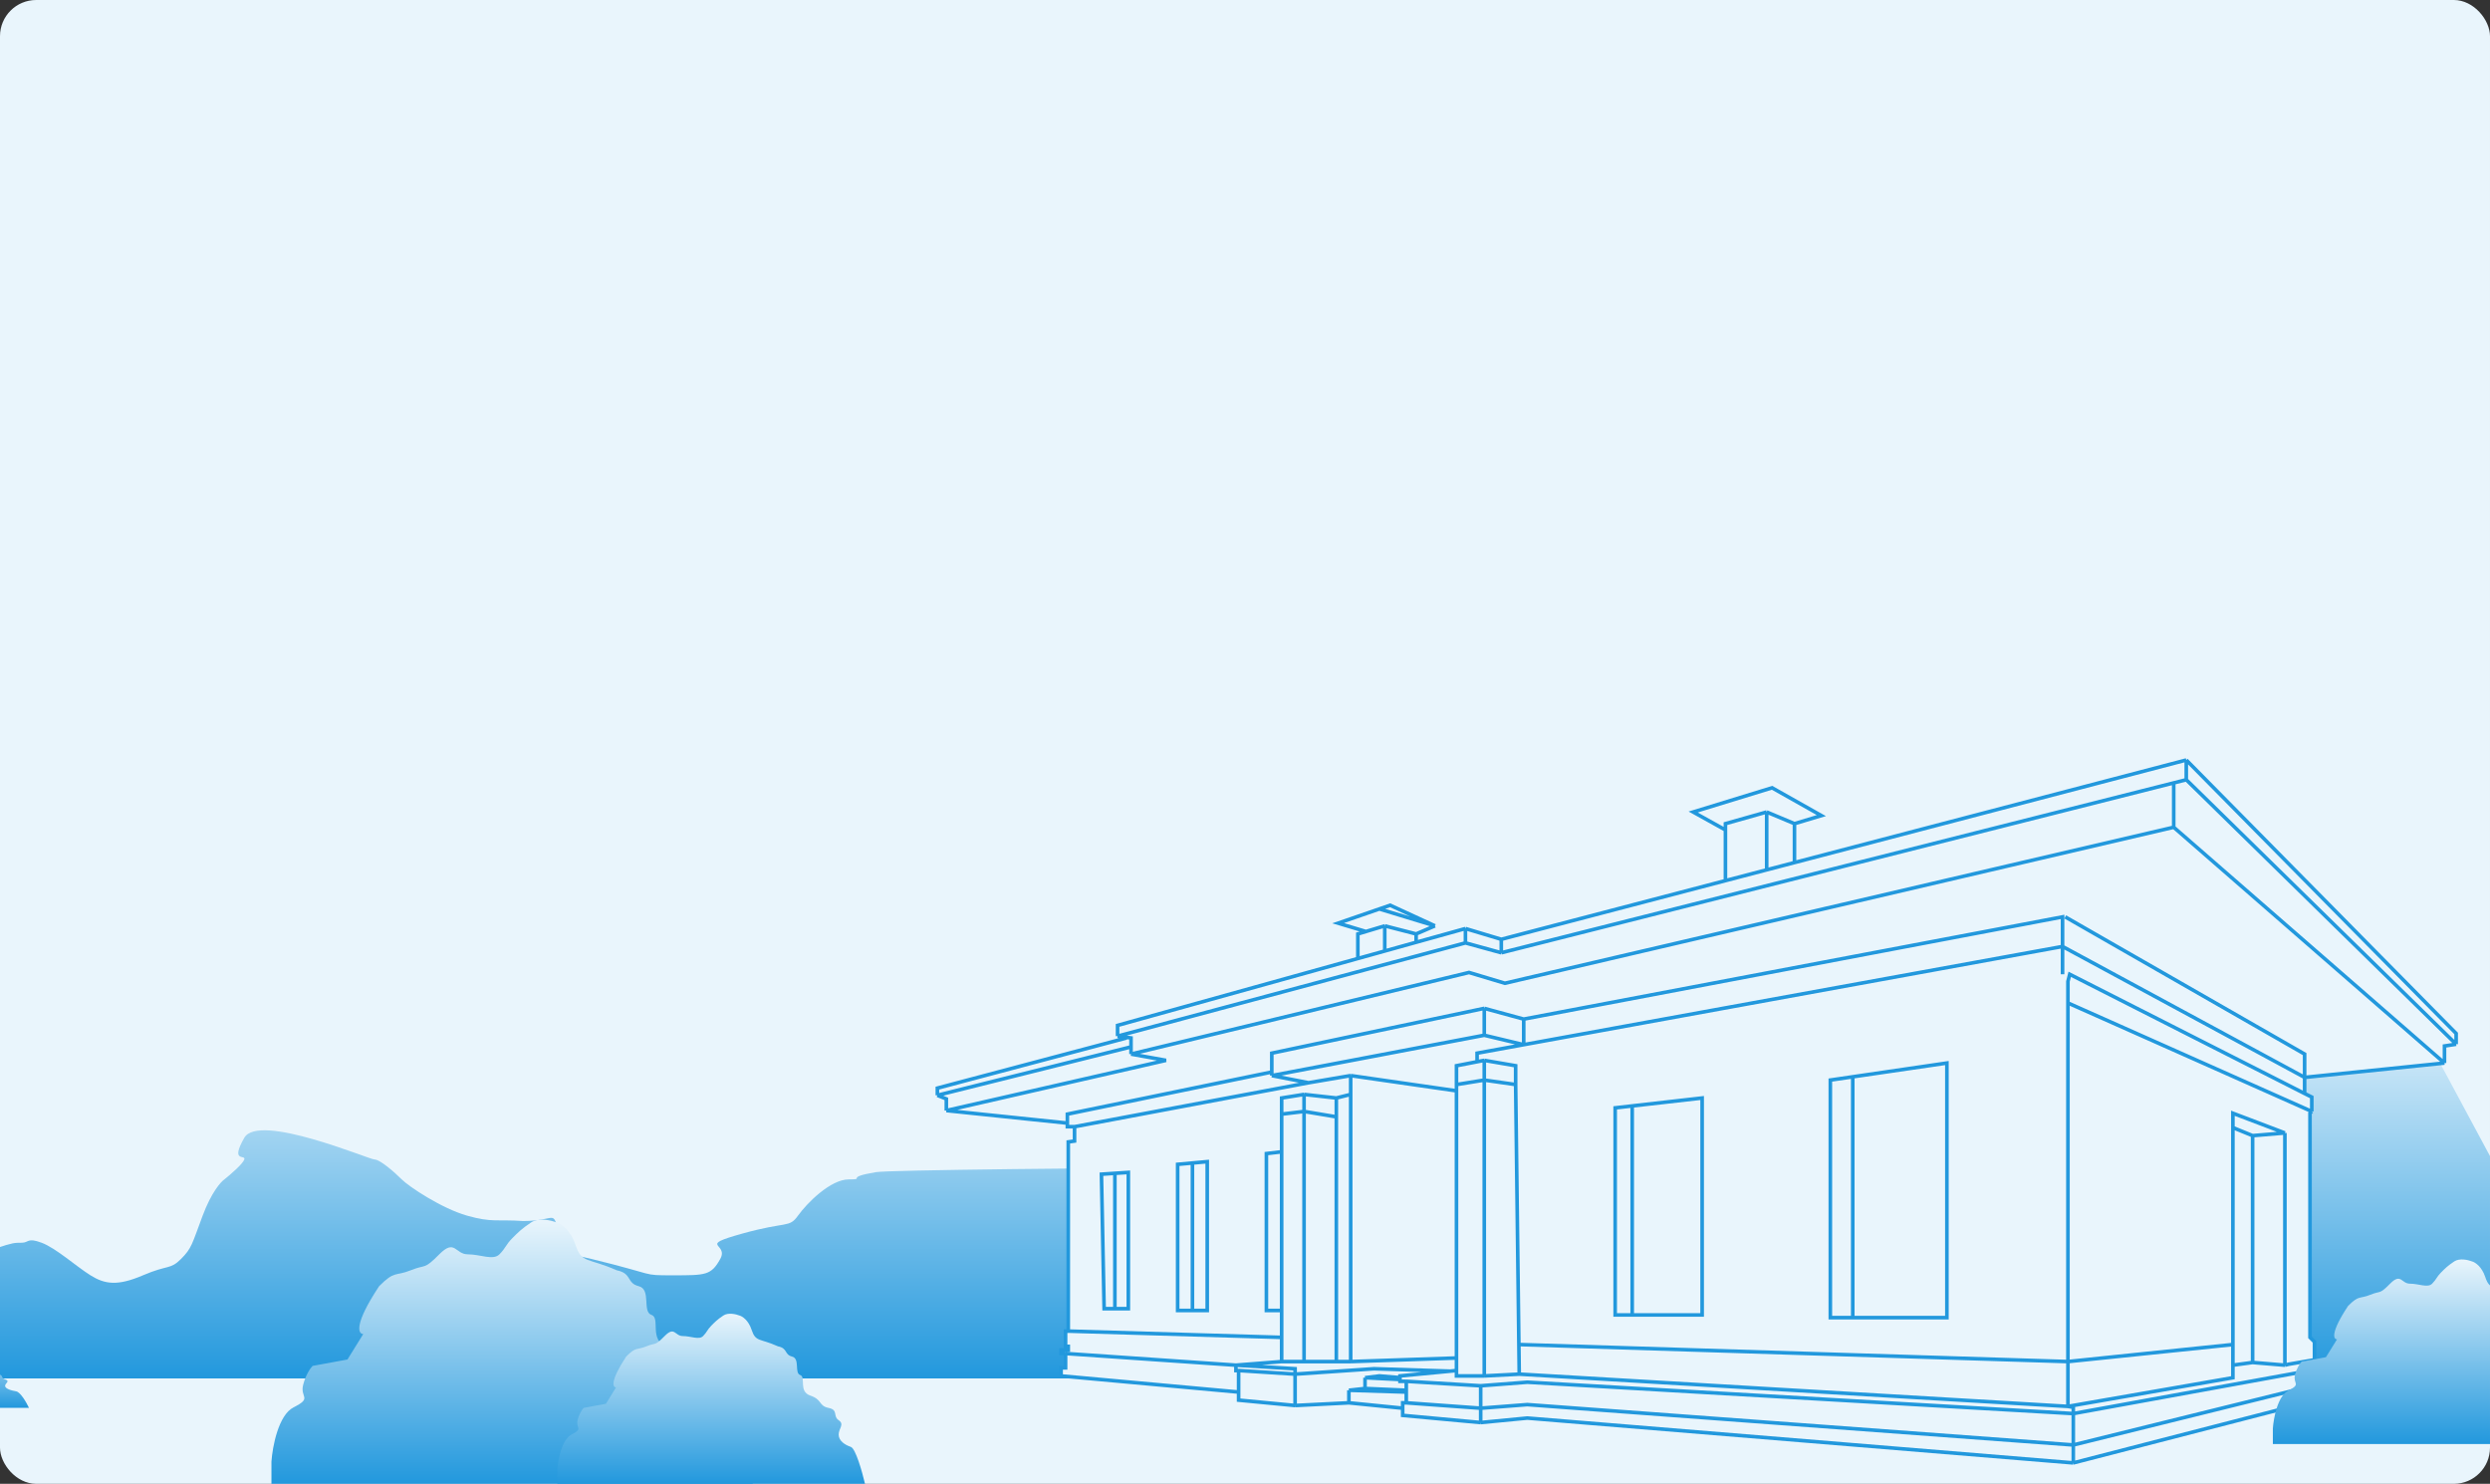 <?xml version="1.0" encoding="UTF-8"?> <svg xmlns="http://www.w3.org/2000/svg" width="688" height="410" viewBox="0 0 688 410" fill="none"><rect x="0" y="0" width="688" height="410" fill="#333333" stroke="none"/><g clip-path="url(#clip0_437_167)"><rect width="688" height="410" rx="10" fill="#E9F5FC"></rect><path d="M721 380.883H-446C-436.333 374.05 -416 360.083 -412 358.883C-408 357.683 -400.667 354.05 -397.5 352.383C-397.667 349.383 -396.9 342.583 -392.5 339.383C-387 335.383 -378.5 332.883 -373 332.883C-362.6 332.883 -353.667 335.217 -350.5 336.383L-324.5 329.883L-319.5 325.883H-312.5L-298.5 329.883L-287.5 325.883H-276.5C-273.5 325.883 -274 325.383 -272.5 323.883C-271 322.383 -273.5 322.383 -268.5 320.383C-263.5 318.383 -263 318.383 -261 317.383C-259 316.383 -259.5 317.883 -255 314.383C-250.5 310.883 -253 310.383 -247 309.383C-232 305.883 -222 312.383 -212.5 303.383C-200 292.383 -199.5 291.383 -196.5 289.883C-193.5 288.383 -189 286.883 -186 284.883C-183.6 283.283 -168.667 286.217 -161.5 287.883L-152.5 283.383C-147.5 280.883 -148.5 280.383 -142.5 277.883C-136.5 275.383 -138 274.383 -134 275.383C-130 276.383 -122 289.883 -118.5 289.883C-115 289.883 -112 291.383 -109 294.383C-106 297.383 -108 295.883 -100 300.383C-92 304.883 -88 304.383 -83 309.383C-78 314.383 -75.5 317.883 -71.5 320.383C-67.5 322.883 -63.5 327.383 -61 327.883C-60.565 327.97 -60.388 328.027 -60.33 328.061C-59.981 327.996 -58.471 327.883 -53 327.883C-41.5 327.883 -43.5 328.883 -39 330.883C-26.5 337.383 -27.5 335.883 -20 340.883C-12.5 345.883 -5.5 346.383 -1 344.883C3.5 343.383 4 343.383 6 343.383C8 343.383 7.5 341.883 11.5 343.383C15.5 344.883 21 349.883 25 352.383C29 354.883 32.5 355.383 39.5 352.383C46.5 349.383 47 350.883 50 347.883C53 344.883 53 343.883 56 335.883C58.4 329.483 61 326.55 62 325.883C63.667 324.55 67.1 321.583 67.5 320.383C68 318.883 63.5 321.383 67.5 314.383C71.5 307.383 102 320.383 103.5 320.383C105 320.383 109 323.883 111 325.883C113 327.883 122 333.883 129 335.883C136 337.883 137.5 336.883 144.5 337.383C154 337.383 152.5 333.883 154.5 340.883C156.5 347.883 145 343.383 163.5 347.883C182 352.383 177 352.383 186 352.383C195 352.383 196.5 352.383 199 347.883C201.5 343.383 192.5 344.383 205 340.883C217.5 337.383 218 339.383 220.5 335.883C223 332.383 229.5 325.883 234.5 325.883C239.5 325.883 233 325.383 242 323.883C249.2 322.683 456.333 321.717 559 321.383C562.333 322.217 569.6 323.983 572 324.383C575 324.883 578 325.883 580 327.883C582 329.883 581.5 329.883 585.5 330.383C589.5 330.883 593 329.883 595.5 327.883C597.5 326.283 600.667 322.883 602 321.383C599.167 322.55 595.5 323.583 603.5 318.383C618.499 308.769 616.211 308.244 612.902 309.255C612.761 309.301 612.627 309.344 612.5 309.383C612.635 309.338 612.769 309.295 612.902 309.255C615.723 308.334 621.214 306.169 623.5 303.883C626.5 300.883 626 301.883 629.5 298.383C636.5 292.383 636.5 292.383 642 289.883C646.4 287.883 649.5 285.717 650.5 284.883C651.667 285.883 654.6 287.883 657 287.883C660 287.883 654.5 284.383 663 287.883C669.8 290.683 673.167 292.717 674 293.383L721 380.883Z" fill="url(#paint0_linear_437_167)"></path><path d="M296.902 315.282V311.319H294.92V310.328L261.477 306.86V303.639L259 302.648L312.508 289.271V286.794L308.792 286.299V283.326L375.182 264.846V258.058L377.412 257.389L369.732 255.086L381.127 251.156L384.1 250.131L396.486 255.829L391.284 258.058V260.364L404.909 256.572L414.818 259.545L476.749 243.332V229.322L467.831 224.368L489.63 217.679L503.255 225.359L495.823 227.588V238.339L604.078 210L678.643 285.556V288.528L675.422 289.024V293.73L636.778 297.694V302.153L638.759 303.144V307.107L638.264 307.603V369.534L639.503 370.772V375.727L638.512 375.898V377.213H640.989V378.204V382.415V386.627L572.865 404.215L422.002 391.829L409.12 393.067L387.568 391.086V389.104L372.705 387.617L357.842 388.361L342.235 386.874V384.645L293.186 380.186V377.956H294.424V373.993H293.186V373.002H295.168V372.011H294.424V367.8H295.168V315.53L296.902 315.282Z" fill="#E9F5FC"></path><path d="M296.902 311.319V315.282L295.168 315.53V367.8M296.902 311.319H294.92V310.328M296.902 311.319L361.557 299.18M294.92 310.328L261.477 306.86M294.92 310.328V307.851L351.401 296.208M261.477 306.86V303.639L259 302.648M261.477 306.86L322.169 292.987L312.508 291.253M259 302.648L312.508 289.271M259 302.648V300.667L311.27 286.794M308.792 286.299L312.508 286.794V291.253M308.792 286.299L404.909 260.536M308.792 286.299V283.326L375.182 264.846M312.508 291.253L405.9 268.71L415.809 271.683L600.61 228.579M404.909 260.536V256.572M404.909 260.536L414.818 263.26M404.909 256.572L414.818 259.545M404.909 256.572L391.284 260.364M600.61 228.579L675.422 293.73M600.61 228.579V216.326M675.422 293.73V289.024L678.643 288.528M675.422 293.73L636.778 297.694M678.643 288.528V285.556L604.078 210M678.643 288.528L604.078 215.45M604.078 210V215.45M604.078 210L495.823 238.339M414.818 259.545V263.26M414.818 259.545L476.749 243.332M414.818 263.26L600.61 216.326M604.078 215.45L600.61 216.326M295.168 367.8H294.424V372.011H295.168V373.002H293.186V373.993H294.424M295.168 367.8L354.126 369.534M636.778 297.694V302.153M636.778 297.694L569.892 261.526M636.778 297.694V291.253L570.636 253.352M636.778 302.153L638.759 303.144V307.107M636.778 302.153L571.874 269.206L571.379 271.188V277.133M638.759 307.107L638.264 307.603V369.534L639.503 370.772V375.727L638.512 375.898M638.759 307.107L571.379 277.133M638.512 375.898L632.319 376.965L631.328 377.213M638.512 375.898V377.213H640.989V378.204M640.989 378.204L572.865 390.59M640.989 378.204V382.415M572.865 404.215L640.989 386.627V382.415M572.865 404.215L422.002 391.829L409.12 393.067M572.865 404.215V399.26M409.12 393.067L387.568 391.086V389.104M409.12 393.067V389.104M409.12 382.911L422.002 381.92L572.865 390.59M409.12 382.911L388.559 381.672M409.12 382.911V389.104M572.865 390.59V399.26M572.865 390.59V388.856L571.379 388.608M572.865 399.26L422.002 388.113L409.12 389.104M572.865 399.26L640.989 382.415M388.559 381.672H386.825V381.177M388.559 381.672V384.149M388.559 387.617H387.568V389.104M388.559 387.617L409.12 389.104M388.559 387.617V384.645M294.424 373.993V377.956H293.186V380.186L342.235 384.645M294.424 373.993L341.492 377.213M342.235 384.645V378.699M342.235 384.645V386.874L357.842 388.361M342.235 378.699L357.842 379.69M342.235 378.699H341.492V377.213M357.842 388.361L372.705 387.617M357.842 388.361V379.69M372.705 387.617C372.705 387.419 372.705 385.223 372.705 384.149M372.705 387.617L387.568 389.104M357.842 379.69V378.204L341.492 377.213M357.842 379.69L379.641 378.204L400.698 378.865M341.492 377.213L354.126 376.222M571.379 388.608V376.222M571.379 388.608L616.96 380.681V377.213M571.379 388.608L419.772 379.69M571.379 277.133V376.222M569.892 269.206V261.526M569.892 261.526L421.011 288.658M569.892 261.526V253.352L421.011 281.592M408.129 292.987V291.005L421.011 288.658M402.432 299.676V294.474L410.111 292.987M402.432 299.676L410.111 298.437M402.432 299.676V301.41M410.111 298.437V292.987M410.111 298.437L418.781 299.676M410.111 298.437V380.186M410.111 292.987L418.781 294.474V299.676M418.781 299.676L419.671 371.515M419.772 379.69L410.111 380.186M419.772 379.69L419.671 371.515M410.111 380.186H402.432V378.699M421.011 288.658L410.111 286.051M421.011 288.658V281.592M410.111 286.051L351.401 297.199M410.111 286.051V278.619M351.401 297.199L361.557 299.18M351.401 297.199V296.208M361.557 299.18L373.2 297.199M410.111 278.619L351.401 291.005V296.208M410.111 278.619L421.011 281.592M373.2 297.199L402.432 301.41M373.2 297.199V302.401M402.432 301.41V375.231M373.2 376.222L402.432 375.231M373.2 376.222V302.401M373.2 376.222H369.237M402.432 375.231V378.699M373.2 302.401L369.237 303.392M369.237 303.392L360.319 302.401M369.237 303.392V308.594M360.319 302.401L354.126 303.392V307.851M360.319 302.401V307.107M360.319 376.222V307.107M360.319 376.222H369.237M360.319 376.222H354.126M354.126 307.851L360.319 307.107M354.126 307.851V318.255M360.319 307.107L369.237 308.594M369.237 308.594V376.222M354.126 376.222V369.534M402.432 378.699L400.698 378.865M400.698 378.865L386.825 380.186V381.177M377.164 383.654V380.681M377.164 383.654L372.705 384.149M377.164 383.654L388.559 384.149M377.164 380.681L386.825 381.177M377.164 380.681L381.127 380.186L387.073 380.681M372.705 384.149L388.559 384.645M388.559 384.645V384.149M354.126 369.534V362.102M419.671 371.515L571.379 376.222M571.379 376.222L616.96 371.515M616.96 371.515V311.566M616.96 371.515V377.213M631.328 313.053L616.96 307.603V311.566M631.328 313.053V377.213M631.328 313.053L622.41 313.796M631.328 377.213L622.41 376.47M622.41 376.47V313.796M622.41 376.47L616.96 377.213M622.41 313.796L616.96 311.566M308.049 324.2L304.333 324.448L305.076 361.607H308.049M308.049 324.2L311.765 323.953V361.607H308.049M308.049 324.2V361.607M329.477 321.352L333.565 320.98V362.102H329.477M329.477 321.352L325.39 321.723V362.102H329.477M329.477 321.352V362.102M354.126 318.255L349.914 318.75V362.102H354.126M354.126 318.255V362.102M450.985 305.583L470.308 303.392V363.341H450.985M450.985 305.583L446.279 306.117V363.341H450.985M450.985 305.583V363.341M511.925 297.532L537.936 293.73V364.084H511.925M511.925 297.532L505.732 298.437V364.084H511.925M511.925 297.532V364.084M375.182 264.846V258.058L377.412 257.389M375.182 264.846L382.614 262.778M382.614 255.829V262.778M382.614 255.829L391.284 258.058M382.614 255.829L377.412 257.389M382.614 262.778L391.284 260.364M391.284 258.058V260.364M391.284 258.058L396.486 255.829M377.412 257.389L369.732 255.086L381.127 251.156M396.486 255.829L384.1 250.131L381.127 251.156M396.486 255.829L381.127 251.156M476.749 243.332L488.144 240.349M476.749 243.332V229.322M488.144 224.368L476.749 227.588V229.322M488.144 224.368V240.349M488.144 224.368L495.823 227.588M488.144 240.349L495.823 238.339M495.823 227.588V238.339M495.823 227.588L503.255 225.359L489.63 217.679L467.831 224.368L476.749 229.322" stroke="#2298DD"></path><path d="M208 410H92.5H75V403.834C75.292 399.724 76.925 390.975 81.125 388.862C86.375 386.22 82.875 386.219 83.75 382.697C84.45 379.879 85.792 377.999 86.375 377.412L96 375.65L100.375 368.604C98.917 368.604 97.75 365.962 104.75 355.393C109.125 350.99 109.125 352.75 113.5 350.989C117.875 349.228 117 350.989 121.375 346.585C125.75 342.181 125.75 346.585 129.25 346.585C132.75 346.585 136.25 348.347 138 346.585C139.75 344.824 139.75 343.943 141.5 342.181C143.25 340.419 144.125 339.54 146.75 337.778C148.85 336.369 152.292 337.191 153.75 337.778C154.917 338.072 157.6 339.716 159 343.943C160.75 349.228 162.5 347.466 170.375 350.989C174.75 351.87 173 354.512 176.5 355.393C180 356.274 177.375 362.439 180 363.32C182.625 364.201 179.125 370.366 184.375 372.128C189.625 373.889 187.875 376.531 192.25 377.412C196.625 378.293 194 380.935 196.625 382.697C199.25 384.458 196.625 386.22 196.625 388.862C196.625 391.504 199.25 393.266 201.875 394.146C203.975 394.851 206.833 405.009 208 410Z" fill="url(#paint1_linear_437_167)"></path><path d="M720.918 399H640.226H628V394.692C628.204 391.821 629.345 385.709 632.279 384.232C635.947 382.387 633.502 382.386 634.113 379.925C634.602 377.956 635.539 376.643 635.947 376.233L642.671 375.002L645.728 370.079C644.709 370.079 643.894 368.234 648.784 360.85C651.841 357.774 651.841 359.004 654.897 357.773C657.954 356.543 657.342 357.773 660.399 354.696C663.455 351.619 663.455 354.696 665.901 354.696C668.346 354.696 670.791 355.927 672.014 354.696C673.236 353.466 673.236 352.851 674.459 351.62C675.682 350.389 676.293 349.774 678.127 348.544C679.594 347.559 681.998 348.133 683.017 348.544C683.832 348.749 685.707 349.897 686.685 352.851C687.908 356.543 689.13 355.312 694.632 357.773C697.688 358.389 696.466 360.235 698.911 360.85C701.356 361.465 699.522 365.773 701.356 366.388C703.19 367.003 700.745 371.311 704.413 372.541C708.08 373.772 706.858 375.618 709.914 376.233C712.971 376.848 711.137 378.694 712.971 379.925C714.805 381.156 712.971 382.386 712.971 384.232C712.971 386.078 714.805 387.309 716.639 387.924C718.106 388.416 720.103 395.513 720.918 399Z" fill="url(#paint2_linear_437_167)"></path><path d="M239 410H165.184H154V406.03C154.186 403.384 155.23 397.751 157.914 396.391C161.27 394.69 159.033 394.689 159.592 392.421C160.039 390.607 160.897 389.397 161.27 389.019L167.421 387.884L170.217 383.348C169.285 383.348 168.539 381.647 173.013 374.842C175.809 372.007 175.809 373.141 178.605 372.007C181.401 370.873 180.842 372.007 183.638 369.171C186.434 366.336 186.434 369.171 188.671 369.171C190.908 369.171 193.145 370.305 194.263 369.171C195.382 368.037 195.382 367.47 196.5 366.336C197.618 365.201 198.178 364.635 199.855 363.501C201.197 362.594 203.397 363.123 204.329 363.501C205.075 363.69 206.789 364.749 207.684 367.47C208.803 370.873 209.921 369.739 214.954 372.007C217.75 372.574 216.632 374.275 218.868 374.842C221.105 375.409 219.428 379.379 221.105 379.946C222.783 380.513 220.546 384.482 223.901 385.616C227.257 386.75 226.138 388.452 228.934 389.019C231.73 389.586 230.053 391.287 231.73 392.421C233.408 393.555 231.73 394.689 231.73 396.391C231.73 398.092 233.408 399.226 235.086 399.793C236.428 400.247 238.254 406.787 239 410Z" fill="url(#paint3_linear_437_167)"></path><path d="M8 389H-58.868H-69V387.226C-68.831 386.044 -67.885 383.527 -65.454 382.919C-62.414 382.159 -64.441 382.159 -63.934 381.146C-63.529 380.335 -62.752 379.794 -62.414 379.625L-56.842 379.118L-54.309 377.092C-55.154 377.092 -55.829 376.331 -51.776 373.291C-49.243 372.025 -49.243 372.531 -46.711 372.024C-44.178 371.518 -44.684 372.024 -42.151 370.757C-39.618 369.49 -39.618 370.757 -37.592 370.757C-35.566 370.757 -33.539 371.264 -32.526 370.757C-31.513 370.251 -31.513 369.997 -30.5 369.491C-29.487 368.984 -28.98 368.731 -27.46 368.224C-26.245 367.818 -24.252 368.055 -23.408 368.224C-22.733 368.308 -21.179 368.781 -20.368 369.997C-19.355 371.518 -18.342 371.011 -13.783 372.024C-11.25 372.278 -12.263 373.038 -10.237 373.291C-8.211 373.545 -9.73 375.318 -8.211 375.572C-6.691 375.825 -8.717 377.598 -5.678 378.105C-2.638 378.612 -3.651 379.372 -1.118 379.625C1.414 379.879 -0.105 380.639 1.414 381.146C2.934 381.652 1.414 382.159 1.414 382.919C1.414 383.679 2.934 384.186 4.454 384.439C5.67 384.642 7.325 387.564 8 389Z" fill="url(#paint4_linear_437_167)"></path></g><defs><linearGradient id="paint0_linear_437_167" x1="137.5" y1="380.883" x2="137.5" y2="275" gradientUnits="userSpaceOnUse"><stop stop-color="#2298DD"></stop><stop offset="1" stop-color="#E9F5FC"></stop></linearGradient><linearGradient id="paint1_linear_437_167" x1="141.5" y1="337" x2="141.5" y2="410" gradientUnits="userSpaceOnUse"><stop stop-color="#E9F5FC"></stop><stop offset="1" stop-color="#2298DD"></stop></linearGradient><linearGradient id="paint2_linear_437_167" x1="674.459" y1="348" x2="674.459" y2="399" gradientUnits="userSpaceOnUse"><stop stop-color="#E9F5FC"></stop><stop offset="1" stop-color="#2298DD"></stop></linearGradient><linearGradient id="paint3_linear_437_167" x1="196.5" y1="363" x2="196.5" y2="410" gradientUnits="userSpaceOnUse"><stop stop-color="#E9F5FC"></stop><stop offset="1" stop-color="#2298DD"></stop></linearGradient><linearGradient id="paint4_linear_437_167" x1="-30.5" y1="368" x2="-30.5" y2="389" gradientUnits="userSpaceOnUse"><stop stop-color="#E9F5FC"></stop><stop offset="1" stop-color="#2298DD"></stop></linearGradient><clipPath id="clip0_437_167"><rect width="688" height="410" rx="10" fill="white"></rect></clipPath></defs></svg> 